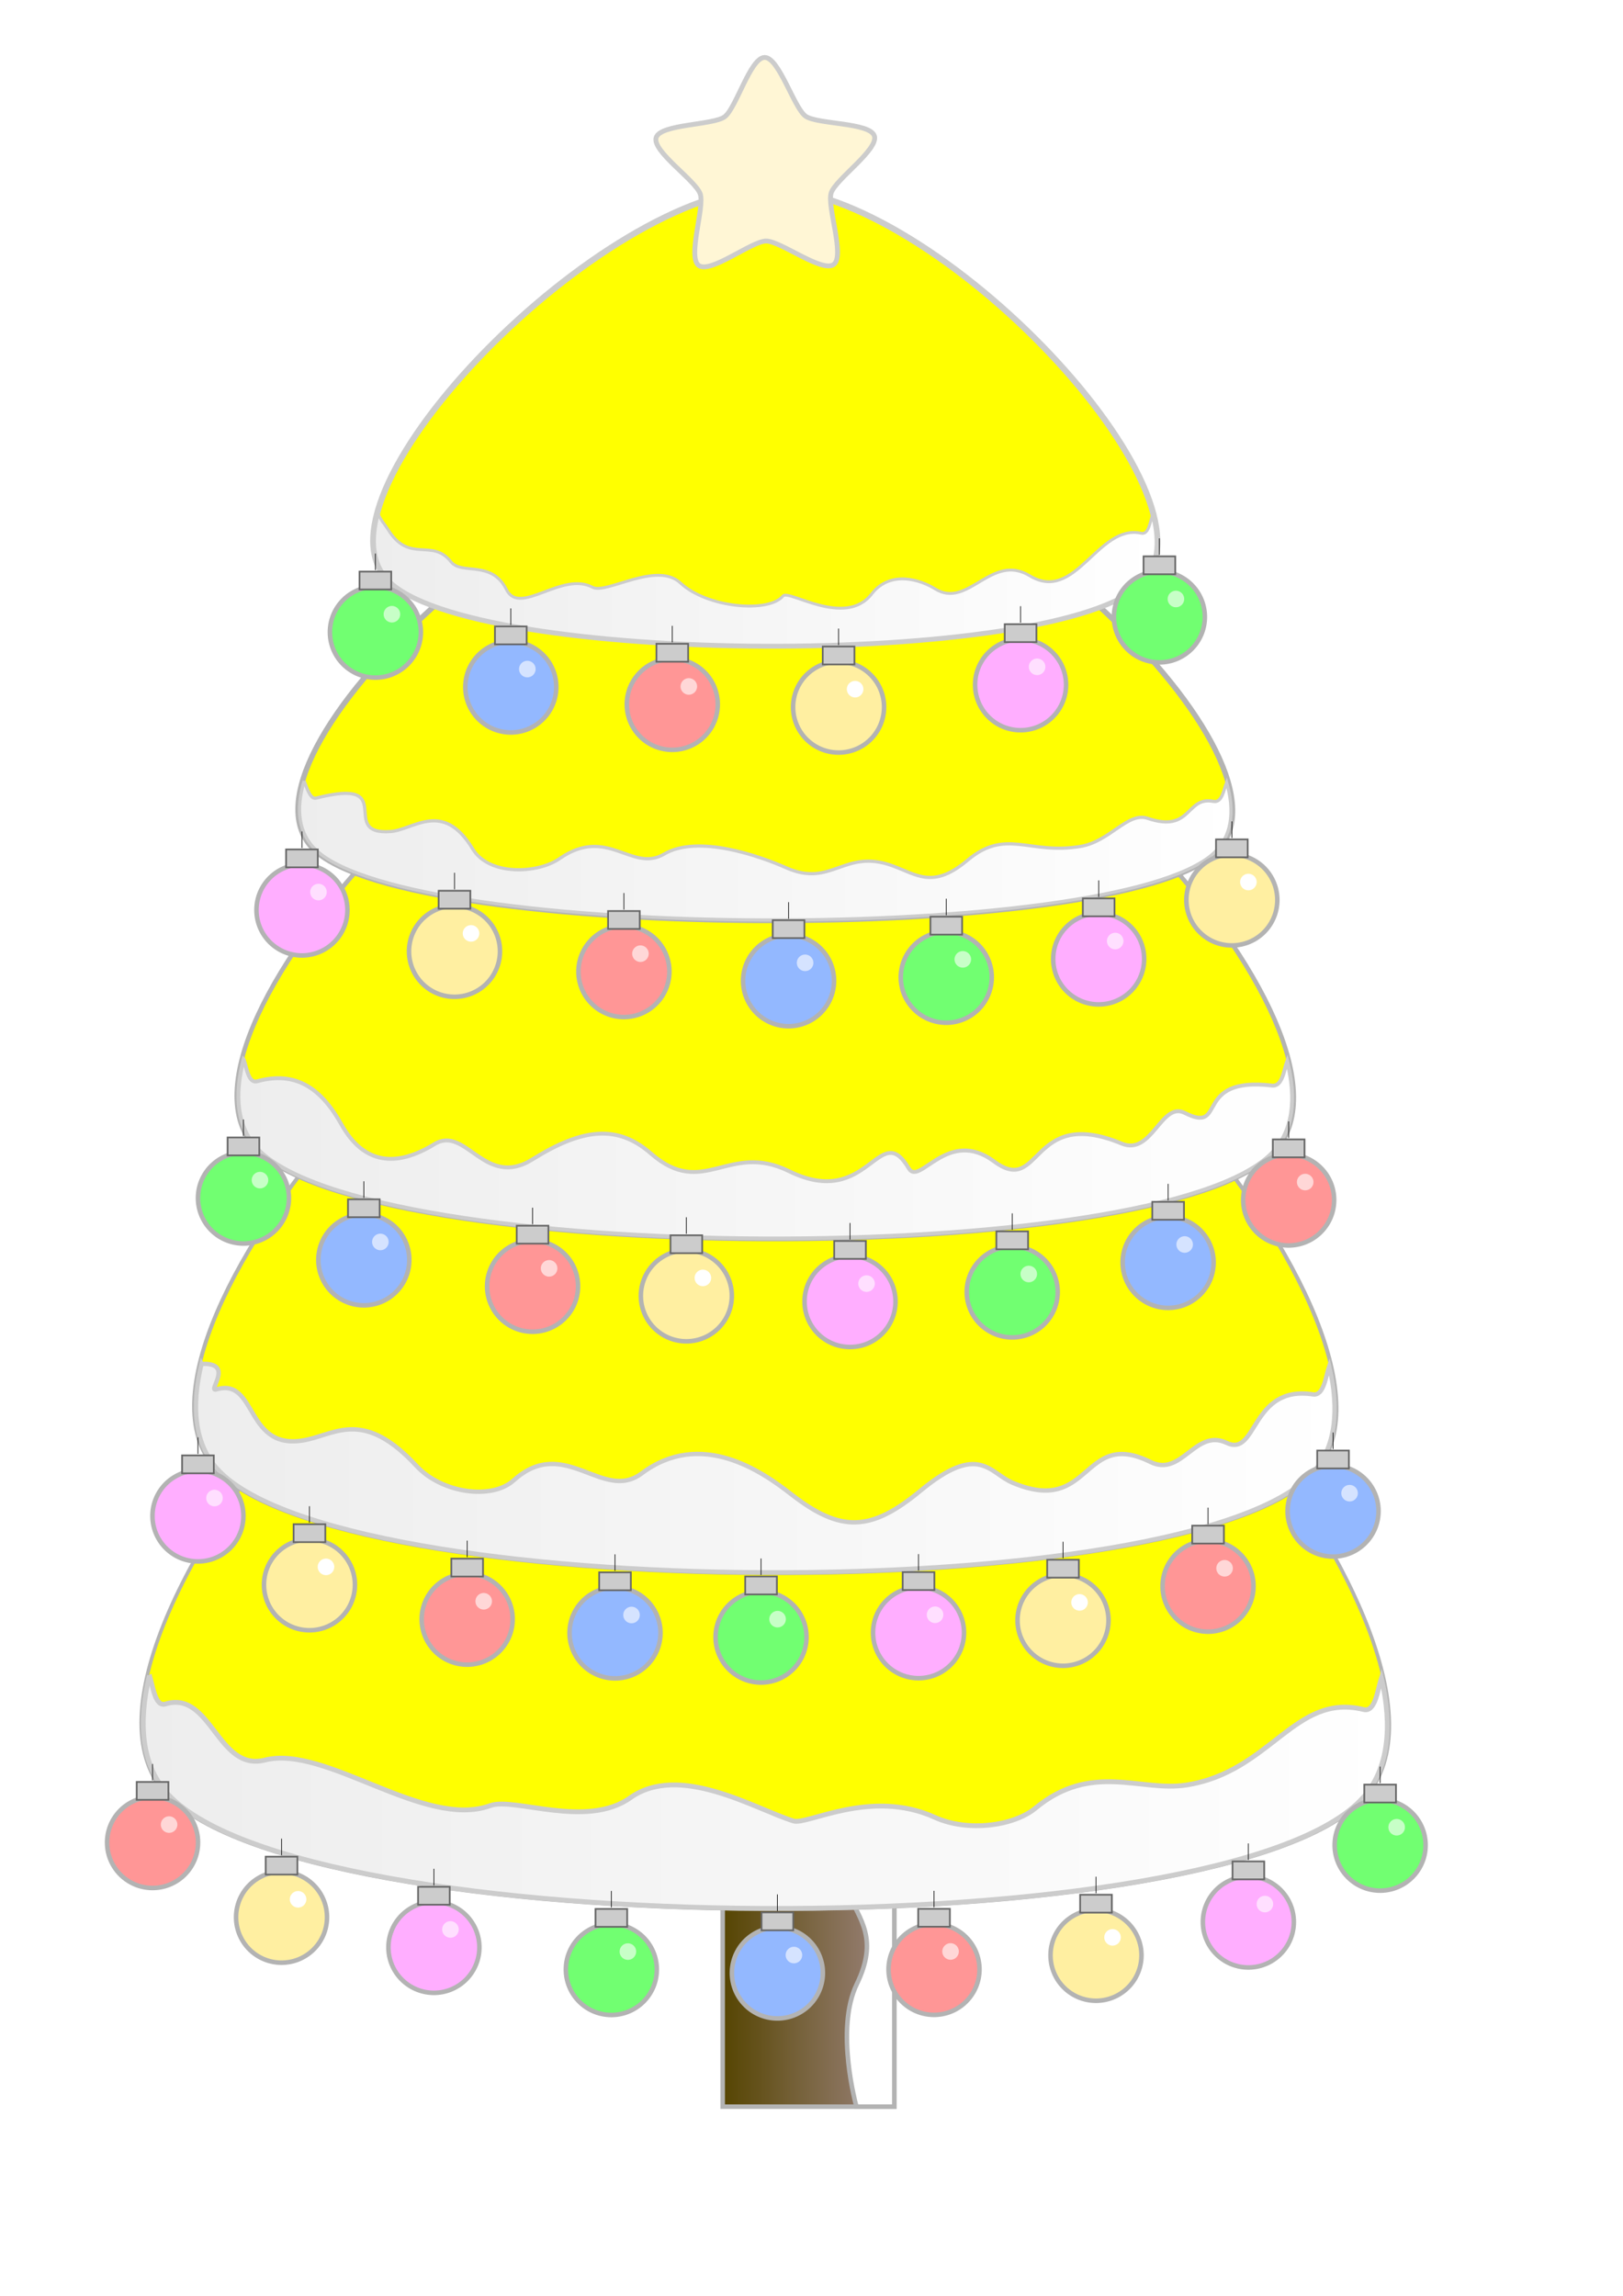 <?xml version="1.0" encoding="UTF-8"?>
<svg width="793.701" height="1122.52" xmlns="http://www.w3.org/2000/svg" xmlns:svg="http://www.w3.org/2000/svg" xmlns:xlink="http://www.w3.org/1999/xlink">
 <title>orange tree</title>
 <defs>
  <linearGradient id="linearGradient4660">
   <stop stop-color="#00ce00" id="stop4662" offset="0"/>
   <stop stop-color="#71ff71" id="stop4664" offset="1"/>
  </linearGradient>
  <linearGradient id="linearGradient4598">
   <stop stop-color="#ededed" id="stop4600" offset="0"/>
   <stop stop-color="#ffffff" id="stop4602" offset="1"/>
  </linearGradient>
  <linearGradient id="linearGradient3967">
   <stop stop-color="#ff00ff" id="stop3969" offset="0"/>
   <stop stop-color="#ffaeff" id="stop3971" offset="1"/>
  </linearGradient>
  <linearGradient id="linearGradient3861">
   <stop stop-color="#0000ff" id="stop3863" offset="0"/>
   <stop stop-color="#93b8ff" id="stop3865" offset="1"/>
  </linearGradient>
  <linearGradient id="linearGradient3713">
   <stop stop-color="#ffd200" id="stop3715" offset="0"/>
   <stop stop-color="#ffefa1" id="stop3717" offset="1"/>
  </linearGradient>
  <linearGradient id="linearGradient3251">
   <stop stop-color="#ff0000" id="stop3253" offset="0"/>
   <stop stop-color="#ff9696" id="stop3255" offset="1"/>
  </linearGradient>
  <linearGradient id="linearGradient3241">
   <stop stop-color="#554400" id="stop3243" offset="0"/>
   <stop stop-color="#9e8581" stop-opacity="0.993" id="stop3245" offset="1"/>
  </linearGradient>
  <linearGradient id="linearGradient3226">
   <stop stop-color="#ffdd55" id="stop3228" offset="0"/>
   <stop stop-color="#fff6d5" id="stop3230" offset="1"/>
  </linearGradient>
  <linearGradient y2="0.5" x2="1.013" y1="0.5" x1="-0.013" id="linearGradient3247" xlink:href="#linearGradient3241"/>
  <filter height="2.047" y="-0.523" width="2.151" x="-0.576" id="filter3581">
   <feGaussianBlur id="feGaussianBlur3583" stdDeviation="9.732"/>
  </filter>
  <filter height="1.865" y="-0.432" width="1.951" x="-0.476" id="filter3777">
   <feGaussianBlur id="feGaussianBlur3779" stdDeviation="8.044"/>
  </filter>
  <radialGradient gradientUnits="userSpaceOnUse" gradientTransform="matrix(1.513,-0.147,0.162,1.671,-373.474,-58.396)" r="60.536" fy="230.854" fx="655.026" cy="230.854" cx="655.026" id="radialGradient4397" xlink:href="#linearGradient3226"/>
  <radialGradient gradientTransform="matrix(1.622,0.506,-0.47,1.509,464.49,52.05)" gradientUnits="userSpaceOnUse" r="68.206" fy="366.337" fx="-472.741" cy="366.337" cx="-472.741" id="radialGradient4411" xlink:href="#linearGradient3251"/>
  <radialGradient gradientTransform="matrix(1.873,0.614,-0.558,1.704,627.32,40.392)" gradientUnits="userSpaceOnUse" r="68.206" fy="358.902" fx="-478.998" cy="358.902" cx="-478.998" id="radialGradient4423" xlink:href="#linearGradient3713"/>
  <radialGradient gradientTransform="matrix(1.538,0.474,-0.576,1.871,456.416,-90.649)" gradientUnits="userSpaceOnUse" r="68.206" fy="364.583" fx="-471.654" cy="364.583" cx="-471.654" id="radialGradient4435" xlink:href="#linearGradient3861"/>
  <radialGradient gradientTransform="matrix(1.575,0.458,-0.541,1.86,475.394,-97.873)" gradientUnits="userSpaceOnUse" r="68.206" fy="369.072" fx="-480.037" cy="369.072" cx="-480.037" id="radialGradient4447" xlink:href="#linearGradient3967"/>
  <radialGradient gradientTransform="matrix(1.579,0.394,-0.495,1.983,462.866,-178.138)" gradientUnits="userSpaceOnUse" r="68.206" fy="373.424" fx="-480.037" cy="373.424" cx="-480.037" id="radialGradient4470" xlink:href="#linearGradient3713"/>
  <radialGradient gradientTransform="matrix(1.602,0.394,-0.489,1.988,471.532,-179.886)" gradientUnits="userSpaceOnUse" r="68.206" fy="373.424" fx="-480.037" cy="373.424" cx="-480.037" id="radialGradient4482" xlink:href="#linearGradient3967"/>
  <radialGradient gradientTransform="matrix(1.766,0.298,-0.329,1.949,488.51,-208.348)" gradientUnits="userSpaceOnUse" r="68.206" fy="370.16" fx="-478.949" cy="370.16" cx="-478.949" id="radialGradient4506" xlink:href="#linearGradient3861"/>
  <radialGradient gradientTransform="matrix(1.678,0.5,-0.558,1.872,530.041,-81.428)" gradientUnits="userSpaceOnUse" r="68.206" fy="367.984" fx="-478.949" cy="367.984" cx="-478.949" id="radialGradient4530" xlink:href="#linearGradient3251"/>
  <radialGradient gradientTransform="matrix(1.677,0.473,-0.525,1.861,518.627,-92.03)" gradientUnits="userSpaceOnUse" r="68.206" fy="370.16" fx="-478.949" cy="370.16" cx="-478.949" id="radialGradient4542" xlink:href="#linearGradient3967"/>
  <linearGradient y2="0.5" x2="1.002" y1="0.5" x1="-0.002" id="linearGradient4604" xlink:href="#linearGradient4598"/>
  <linearGradient y2="0.5" x2="1.002" y1="0.5" x1="-0.002" id="linearGradient4612" xlink:href="#linearGradient4598"/>
  <linearGradient y2="0.5" x2="1.002" y1="0.5" x1="-0.002" id="linearGradient4620" xlink:href="#linearGradient4598"/>
  <linearGradient y2="0.5" x2="1.002" y1="0.5" x1="-0.002" id="linearGradient4628" xlink:href="#linearGradient4598"/>
  <linearGradient y2="0.5" x2="1.002" y1="0.5" x1="-0.002" id="linearGradient4636" xlink:href="#linearGradient4598"/>
  <radialGradient r="68.206" fy="372.336" fx="-474.597" cy="372.336" cx="-474.597" gradientTransform="matrix(1.62,0.417,-0.5,1.943,480.577,-152.948)" gradientUnits="userSpaceOnUse" id="radialGradient4638" xlink:href="#linearGradient3251"/>
  <radialGradient r="68.206" fy="372.336" fx="-476.773" cy="372.336" cx="-476.773" gradientTransform="matrix(1.644,0.449,-0.544,1.991,509.368,-155.248)" gradientUnits="userSpaceOnUse" id="radialGradient4640" xlink:href="#linearGradient3713"/>
  <radialGradient r="68.206" fy="371.248" fx="-476.773" cy="371.248" cx="-476.773" gradientTransform="matrix(1.649,0.446,-0.52,1.925,502.518,-131.103)" gradientUnits="userSpaceOnUse" id="radialGradient4642" xlink:href="#linearGradient3967"/>
  <radialGradient r="68.206" fy="371.917" fx="-478.761" cy="371.917" cx="-478.761" gradientTransform="matrix(1.735,0.393,-0.454,2.003,516.957,-183.491)" gradientUnits="userSpaceOnUse" id="radialGradient4676" xlink:href="#linearGradient4660"/>
  <radialGradient r="68.206" fy="369.072" fx="-480.037" cy="369.072" cx="-480.037" gradientTransform="matrix(1.701,0.462,-0.531,1.955,532.286,-130.602)" gradientUnits="userSpaceOnUse" id="radialGradient4690" xlink:href="#linearGradient3861"/>
  <radialGradient r="68.206" fy="372.336" fx="-474.597" cy="372.336" cx="-474.597" gradientTransform="matrix(1.62,0.417,-0.5,1.943,480.577,-152.948)" gradientUnits="userSpaceOnUse" id="radialGradient4702" xlink:href="#linearGradient3251"/>
  <radialGradient r="68.206" fy="372.336" fx="-476.773" cy="372.336" cx="-476.773" gradientTransform="matrix(1.644,0.449,-0.544,1.991,509.368,-155.248)" gradientUnits="userSpaceOnUse" id="radialGradient4714" xlink:href="#linearGradient3713"/>
  <radialGradient r="68.206" fy="371.248" fx="-476.773" cy="371.248" cx="-476.773" gradientTransform="matrix(1.649,0.446,-0.52,1.925,502.518,-131.103)" gradientUnits="userSpaceOnUse" id="radialGradient4726" xlink:href="#linearGradient3967"/>
  <radialGradient r="68.206" fy="371.917" fx="-478.761" cy="371.917" cx="-478.761" gradientTransform="matrix(1.735,0.393,-0.454,2.003,516.957,-183.491)" gradientUnits="userSpaceOnUse" id="radialGradient4738" xlink:href="#linearGradient4660"/>
  <radialGradient r="68.206" fy="369.072" fx="-480.037" cy="369.072" cx="-480.037" gradientTransform="matrix(1.701,0.462,-0.531,1.955,532.286,-130.602)" gradientUnits="userSpaceOnUse" id="radialGradient4750" xlink:href="#linearGradient3861"/>
  <radialGradient r="68.206" fy="372.336" fx="-474.597" cy="372.336" cx="-474.597" gradientTransform="matrix(1.62,0.417,-0.5,1.943,480.577,-152.948)" gradientUnits="userSpaceOnUse" id="radialGradient4762" xlink:href="#linearGradient3251"/>
  <radialGradient r="68.206" fy="372.336" fx="-476.773" cy="372.336" cx="-476.773" gradientTransform="matrix(1.644,0.449,-0.544,1.991,509.368,-155.248)" gradientUnits="userSpaceOnUse" id="radialGradient4774" xlink:href="#linearGradient3713"/>
  <radialGradient r="68.206" fy="371.248" fx="-476.773" cy="371.248" cx="-476.773" gradientTransform="matrix(1.649,0.446,-0.52,1.925,502.518,-131.103)" gradientUnits="userSpaceOnUse" id="radialGradient4786" xlink:href="#linearGradient3967"/>
  <radialGradient r="68.206" fy="371.917" fx="-478.761" cy="371.917" cx="-478.761" gradientTransform="matrix(1.735,0.393,-0.454,2.003,516.957,-183.491)" gradientUnits="userSpaceOnUse" id="radialGradient4798" xlink:href="#linearGradient4660"/>
  <radialGradient r="68.206" fy="369.072" fx="-480.037" cy="369.072" cx="-480.037" gradientTransform="matrix(1.701,0.462,-0.531,1.955,532.286,-130.602)" gradientUnits="userSpaceOnUse" id="radialGradient4810" xlink:href="#linearGradient3861"/>
  <radialGradient r="68.206" fy="372.336" fx="-474.597" cy="372.336" cx="-474.597" gradientTransform="matrix(1.62,0.417,-0.5,1.943,480.577,-152.948)" gradientUnits="userSpaceOnUse" id="radialGradient4822" xlink:href="#linearGradient3251"/>
  <radialGradient r="68.206" fy="372.336" fx="-476.773" cy="372.336" cx="-476.773" gradientTransform="matrix(1.644,0.449,-0.544,1.991,509.368,-155.248)" gradientUnits="userSpaceOnUse" id="radialGradient4834" xlink:href="#linearGradient3713"/>
  <radialGradient r="68.206" fy="371.248" fx="-476.773" cy="371.248" cx="-476.773" gradientTransform="matrix(1.649,0.446,-0.52,1.925,502.518,-131.103)" gradientUnits="userSpaceOnUse" id="radialGradient4846" xlink:href="#linearGradient3967"/>
  <radialGradient r="68.206" fy="371.917" fx="-478.761" cy="371.917" cx="-478.761" gradientTransform="matrix(1.735,0.393,-0.454,2.003,516.957,-183.491)" gradientUnits="userSpaceOnUse" id="radialGradient4858" xlink:href="#linearGradient4660"/>
  <radialGradient r="68.206" fy="369.072" fx="-480.037" cy="369.072" cx="-480.037" gradientTransform="matrix(1.701,0.462,-0.531,1.955,532.286,-130.602)" gradientUnits="userSpaceOnUse" id="radialGradient4870" xlink:href="#linearGradient3861"/>
  <radialGradient r="68.206" fy="367.984" fx="-478.949" cy="367.984" cx="-478.949" gradientTransform="matrix(1.678,0.5,-0.558,1.872,530.041,-81.428)" gradientUnits="userSpaceOnUse" id="radialGradient4882" xlink:href="#linearGradient3251"/>
  <radialGradient r="68.206" fy="373.424" fx="-480.037" cy="373.424" cx="-480.037" gradientTransform="matrix(1.579,0.394,-0.495,1.983,462.866,-178.138)" gradientUnits="userSpaceOnUse" id="radialGradient4894" xlink:href="#linearGradient3713"/>
  <radialGradient r="68.206" fy="373.424" fx="-480.037" cy="373.424" cx="-480.037" gradientTransform="matrix(1.602,0.394,-0.489,1.988,471.532,-179.886)" gradientUnits="userSpaceOnUse" id="radialGradient4906" xlink:href="#linearGradient3967"/>
  <radialGradient r="68.206" fy="371.917" fx="-478.761" cy="371.917" cx="-478.761" gradientTransform="matrix(1.735,0.393,-0.454,2.003,516.957,-183.491)" gradientUnits="userSpaceOnUse" id="radialGradient4918" xlink:href="#linearGradient4660"/>
  <radialGradient r="68.206" fy="369.072" fx="-480.037" cy="369.072" cx="-480.037" gradientTransform="matrix(1.701,0.462,-0.531,1.955,532.286,-130.602)" gradientUnits="userSpaceOnUse" id="radialGradient4930" xlink:href="#linearGradient3861"/>
  <radialGradient r="68.206" fy="367.984" fx="-478.949" cy="367.984" cx="-478.949" gradientTransform="matrix(1.678,0.5,-0.558,1.872,530.041,-81.428)" gradientUnits="userSpaceOnUse" id="radialGradient4942" xlink:href="#linearGradient3251"/>
  <radialGradient r="68.206" fy="371.917" fx="-478.761" cy="371.917" cx="-478.761" gradientTransform="matrix(1.735,0.393,-0.454,2.003,516.957,-183.491)" gradientUnits="userSpaceOnUse" id="radialGradient4954" xlink:href="#linearGradient4660"/>
  <radialGradient r="68.206" fy="373.424" fx="-480.037" cy="373.424" cx="-480.037" gradientTransform="matrix(1.579,0.394,-0.495,1.983,462.866,-178.138)" gradientUnits="userSpaceOnUse" id="radialGradient4966" xlink:href="#linearGradient3713"/>
  <radialGradient r="68.206" fy="371.917" fx="-478.761" cy="371.917" cx="-478.761" gradientTransform="matrix(1.735,0.393,-0.454,2.003,516.957,-183.491)" gradientUnits="userSpaceOnUse" id="radialGradient4978" xlink:href="#linearGradient4660"/>
  <radialGradient r="68.206" fy="371.917" fx="-478.761" cy="371.917" cx="-478.761" gradientTransform="matrix(1.735,0.393,-0.454,2.003,516.957,-183.491)" gradientUnits="userSpaceOnUse" id="radialGradient4990" xlink:href="#linearGradient4660"/>
 </defs>
 <g>
  <title>Layer 1</title>
  <g id="layer1">
   <g transform="matrix(0.885,0,0,0.885,62.502,43.448) " id="g4992">
    <rect fill="url(#linearGradient3247)" stroke="#b3b3b3" stroke-width="2.5" stroke-miterlimit="4" id="rect3238" width="94.87" height="343.337" x="328.707" y="771.439"/>
    <path fill="#ffffff" stroke="#b3b3b3" stroke-width="2.5" stroke-miterlimit="4" d="m403.652,772.447c0,0 4.79,24.106 -4.603,38.192c-9.441,14.159 -3.35,28.577 4.337,52.799c7.688,24.223 1.314,56.036 -0.248,83.183c-1.562,27.147 -16.225,26.685 -5.465,49.733c7.176,15.37 17.173,25.935 5.165,50.702c-12.195,25.152 -0.202,67.719 -0.202,67.719l20.939,0l0,-343.344l-19.925,1.014z" id="rect3234"/>
    <path fill="#ffff00" stroke="#b3b3b3" stroke-width="1.98" stroke-miterlimit="4" id="path2387" d="m683.947,943.703c-73.942,84.341 -592.012,81.928 -664.192,-3.093c-72.18,-85.021 189.977,-384.047 336.099,-383.366c146.122,0.68 402.035,302.119 328.093,386.46z"/>
    <path fill="url(#linearGradient4604)" stroke="#cccccc" stroke-width="2.656" stroke-miterlimit="4" d="m11.915,876.565c-6.219,26.309 -4.153,48.677 8.908,64.019c71.946,84.51 588.358,86.909 662.059,3.075c13.683,-15.564 16.02,-38.583 9.843,-65.728c-2.149,6.524 -3.288,19.074 -9.843,17.457c-38.187,-9.423 -51.13,34.476 -98.079,41.723c-25.225,3.894 -52.204,-12.892 -83.296,12.798c-11.792,9.743 -37.23,13.378 -55.637,5.012c-35.323,-16.055 -70.431,4.408 -78.026,2.046c-21.215,-6.599 -62.914,-32.221 -90.235,-12.787c-24.158,17.184 -64.276,-0.486 -77.227,4.258c-36.543,13.386 -90.932,-33.7 -124.657,-25.134c-26.157,6.644 -29.654,-38.696 -54.902,-30.991c-5.835,1.781 -6.893,-9.913 -8.908,-15.749z" id="path2383"/>
    <path fill="#ffff00" stroke="#b3b3b3" stroke-width="2.188" stroke-miterlimit="4" d="m655.848,764.514c-67.678,75.483 -541.86,73.324 -607.926,-2.768c-66.066,-76.092 173.883,-343.713 307.627,-343.104c133.744,0.609 367.977,270.389 300.299,345.872z" id="path3160"/>
    <path fill="url(#linearGradient4612)" stroke="#cccccc" stroke-width="2.404" stroke-miterlimit="4" id="path3162" d="m40.746,704.428c-5.692,23.546 -3.801,43.565 8.154,57.296c65.851,75.635 538.516,77.781 605.974,2.752c12.523,-13.929 14.663,-34.531 9.009,-58.825c-1.967,5.839 -2.909,16.558 -9.009,15.624c-34.44,-5.275 -30.554,34.91 -47.674,26.788c-17.345,-8.229 -24.712,19.131 -42.096,10.554c-38.167,-18.832 -32.1,30.079 -76.24,11.454c-12.784,-5.394 -18.395,-22.406 -50.924,4.485c-27.268,22.543 -43.957,23.246 -71.416,1.831c-16.004,-12.482 -49.744,-36.075 -82.591,-11.444c-21.549,16.158 -42.546,-21.546 -70.685,3.81c-12.274,11.06 -39.808,7.05 -53.718,-7.948c-28.576,-30.812 -43.772,-18.247 -60.379,-14.546c-34.798,7.756 -27.142,-34.632 -50.251,-27.736c-5.34,1.594 10.579,-14.903 -8.154,-14.095z"/>
    <path fill="#ffff00" stroke="#b3b3b3" stroke-width="2.453" stroke-miterlimit="4" id="path3164" d="m633.215,587.798c-62.633,64.845 -501.465,62.99 -562.605,-2.378c-61.141,-65.368 160.92,-295.274 284.693,-294.751c123.773,0.523 340.544,232.284 277.912,297.129z"/>
    <path fill="url(#linearGradient4620)" stroke="#cccccc" stroke-width="2.143" stroke-miterlimit="4" d="m63.969,536.179c-5.268,20.227 -3.518,37.425 7.546,49.221c60.942,64.976 498.369,66.82 560.798,2.364c11.59,-11.966 13.569,-29.664 8.337,-50.535c-1.821,5.016 -2.687,14.084 -8.337,13.422c-44.353,-5.196 -24.527,27.098 -48.29,15.111c-12.938,-6.527 -18.125,23.883 -34.788,16.968c-50.921,-21.132 -44.119,29.457 -70.556,9.84c-25.67,-19.048 -41.186,13.905 -47.127,3.853c-16.469,-27.864 -22.093,23.218 -66.092,1.573c-33.644,-16.551 -47.26,15.638 -76.434,-9.831c-18.349,-16.019 -37.644,-14.079 -65.415,3.273c-26.384,16.486 -36.802,-19.079 -54.147,-8.44c-21.213,13.012 -39.085,11.181 -51.444,-10.884c-11.112,-19.838 -25.119,-29.751 -46.505,-23.827c-4.942,1.369 -5.839,-7.621 -7.546,-12.108z" id="path3166"/>
    <path fill="#ffff00" stroke="#b3b3b3" stroke-width="2.963" stroke-miterlimit="4" d="m600.62,422.479c-55.366,50.308 -443.289,48.869 -497.337,-1.845c-54.048,-50.714 142.252,-229.078 251.666,-228.672c109.414,0.406 301.038,180.209 245.671,230.517z" id="path3168"/>
    <path fill="url(#linearGradient4628)" stroke="#cccccc" stroke-width="1.775" stroke-miterlimit="4" id="path3170" d="m97.413,382.433c-4.657,15.693 -3.11,29.035 6.671,38.186c53.872,50.409 440.553,51.84 495.74,1.834c10.245,-9.283 11.995,-23.014 7.37,-39.205c-1.609,3.892 -2.462,11.378 -7.37,10.413c-15.194,-2.987 -11.841,17.669 -36.31,9.344c-10.92,-3.715 -20.754,12.827 -37.129,15.544c-28.538,4.735 -41.049,-10.316 -62.371,7.634c-19.083,16.065 -27.878,7.98 -41.66,2.989c-26.449,-9.577 -33.437,12.28 -58.425,1.22c-14.966,-6.624 -48.919,-18.616 -67.567,-7.627c-17.913,10.555 -31.241,-15.972 -57.826,2.54c-11.855,8.255 -38.838,9.717 -47.976,-5.401c-16.469,-27.246 -32.691,-10.506 -45.365,-9.591c-29.84,2.154 5.43,-30.343 -41.11,-18.486c-3.367,0.858 -5.162,-5.913 -6.671,-9.394z"/>
    <path fill="#ffff00" stroke="#cccccc" stroke-width="3.329" stroke-miterlimit="4" id="path3172" d="m560.659,272.717c-46.458,47.494 -371.966,46.135 -417.318,-1.742c-45.352,-47.877 119.364,-216.265 211.174,-215.882c91.81,0.383 252.602,170.129 206.144,217.623z"/>
    <path fill="url(#linearGradient4636)" stroke="#cccccc" stroke-width="1.58" stroke-miterlimit="4" d="m138.416,234.91c-3.908,14.815 -2.609,27.411 5.597,36.051c45.204,47.589 369.67,48.94 415.978,1.732c8.597,-8.764 10.065,-21.727 6.184,-37.013c-1.35,3.674 -2.066,10.741 -6.184,9.83c-23.993,-5.306 -36.151,38.922 -61.624,23.495c-21.277,-12.886 -34.006,18.676 -52.336,7.207c-7.815,-4.89 -24.598,-10.561 -34.957,2.822c-14.668,18.951 -45.867,-2.665 -49.024,1.152c-7.901,9.553 -41.942,6.585 -56.696,-7.201c-13.153,-12.29 -40.973,6.442 -48.522,2.398c-16.962,-9.087 -40.185,16.156 -47.611,1.255c-8.256,-16.566 -24.709,-7.823 -30.712,-15.409c-10.403,-13.147 -22.854,1.129 -34.496,-17.452c-2.018,-3.221 -4.331,-5.582 -5.597,-8.868z" id="path3174"/>
    <path fill="url(#radialGradient4397)" stroke="#cccccc" stroke-width="2.668" stroke-miterlimit="4" id="path3216" d="m352.688,84.072c-7.91,0.061 -30.726,18.137 -37.161,13.537c-6.435,-4.6 3.285,-32.038 0.783,-39.542c-2.502,-7.504 -26.744,-23.617 -24.358,-31.159c2.386,-7.541 31.485,-6.776 37.849,-11.474c6.363,-4.698 14.197,-32.734 22.106,-32.794c7.91,-0.061 16.174,27.85 22.609,32.45c6.435,4.6 35.519,3.387 38.021,10.89c2.502,7.504 -21.489,23.988 -23.876,31.53c-2.386,7.541 7.755,34.827 1.392,39.525c-6.363,4.698 -29.455,-13.025 -37.365,-12.964z"/>
    <path opacity="0.782" fill="#ffffff" stroke-width="2.5" stroke-miterlimit="4" filter="url(#filter3581)" id="path3259" d="m44.247,980.262a4.569,4.569 0 1 1 -9.138,0a4.569,4.569 0 1 1 9.138,0z"/>
    <g id="g4580">
     <path fill="url(#radialGradient4638)" stroke="#b3b3b3" stroke-width="2.5" stroke-miterlimit="4" d="m38.804,968.85a25.128,25.128 0 1 1 -50.257,0a25.128,25.128 0 1 1 50.257,0z" id="path3633"/>
     <path opacity="0.782" fill="#ffffff" stroke-width="2.5" stroke-miterlimit="4" filter="url(#filter3581)" d="m27.382,958.951a4.569,4.569 0 1 1 -9.138,0a4.569,4.569 0 1 1 9.138,0z" id="path3635"/>
     <rect fill="#cccccc" stroke="#666666" stroke-width="0.938" stroke-miterlimit="4" y="935.389" x="4.919" height="9.899" width="17.514" id="rect3637"/>
     <path fill="none" fill-rule="evenodd" stroke="#000000" stroke-width="0.375px" id="path3639" d="m13.676,934.584c0,-9.138 0,-9.138 0,-9.138"/>
    </g>
    <g id="g4532">
     <path fill="url(#radialGradient4530)" stroke="#b3b3b3" stroke-width="2.5" stroke-miterlimit="4" d="m299.265,487.687a25.128,25.128 0 1 1 -50.257,0a25.128,25.128 0 1 1 50.257,0z" id="path3673"/>
     <path opacity="0.782" fill="#ffffff" stroke-width="2.5" stroke-miterlimit="4" filter="url(#filter3581)" d="m287.843,477.788a4.569,4.569 0 1 1 -9.138,0a4.569,4.569 0 1 1 9.138,0z" id="path3675"/>
     <rect fill="#cccccc" stroke="#666666" stroke-width="0.938" stroke-miterlimit="4" y="454.227" x="265.38" height="9.899" width="17.514" id="rect3677"/>
     <path fill="none" fill-rule="evenodd" stroke="#000000" stroke-width="0.375px" id="path3679" d="m274.137,453.422c0,-9.138 0,-9.138 0,-9.138"/>
    </g>
    <g id="g4413">
     <path fill="url(#radialGradient4411)" stroke="#b3b3b3" stroke-width="2.5" stroke-miterlimit="4" d="m325.996,340.052a25.128,25.128 0 1 1 -50.257,0a25.128,25.128 0 1 1 50.257,0z" id="path3703"/>
     <path opacity="0.782" fill="#ffffff" stroke-width="2.5" stroke-miterlimit="4" filter="url(#filter3581)" d="m314.574,330.153a4.569,4.569 0 1 1 -9.138,0a4.569,4.569 0 1 1 9.138,0z" id="path3705"/>
     <rect fill="#cccccc" stroke="#666666" stroke-width="0.938" stroke-miterlimit="4" y="306.592" x="292.111" height="9.899" width="17.514" id="rect3707"/>
     <path fill="none" fill-rule="evenodd" stroke="#000000" stroke-width="0.375px" id="path3709" d="m300.867,305.787c0,-9.138 0,-9.138 0,-9.138"/>
    </g>
    <g id="g4592">
     <path fill="url(#radialGradient4640)" stroke="#b3b3b3" stroke-width="2.5" stroke-miterlimit="4" d="m110.083,1010.127a25.128,25.128 0 1 1 -50.257,0a25.128,25.128 0 1 1 50.257,0z" id="path3821"/>
     <path fill="#ffffff" stroke-width="2.5" stroke-miterlimit="4" filter="url(#filter3777)" d="m98.661,1000.228a4.569,4.569 0 1 1 -9.138,0a4.569,4.569 0 1 1 9.138,0z" id="path3823"/>
     <rect fill="#cccccc" stroke="#666666" stroke-width="0.938" stroke-miterlimit="4" y="976.666" x="76.198" height="9.899" width="17.514" id="rect3825"/>
     <path fill="none" fill-rule="evenodd" stroke="#000000" stroke-width="0.375px" id="path3827" d="m84.955,975.861c0,-9.138 0,-9.138 0,-9.138"/>
    </g>
    <g id="g4472">
     <path fill="url(#radialGradient4470)" stroke="#b3b3b3" stroke-width="2.5" stroke-miterlimit="4" d="m635.202,448.113a25.128,25.128 0 1 1 -50.257,0a25.128,25.128 0 1 1 50.257,0z" id="path3841"/>
     <path fill="#ffffff" stroke-width="2.5" stroke-miterlimit="4" filter="url(#filter3777)" d="m623.78,438.214a4.569,4.569 0 1 1 -9.138,0a4.569,4.569 0 1 1 9.138,0z" id="path3843"/>
     <rect fill="#cccccc" stroke="#666666" stroke-width="0.938" stroke-miterlimit="4" y="414.652" x="601.317" height="9.899" width="17.514" id="rect3845"/>
     <path fill="none" fill-rule="evenodd" stroke="#000000" stroke-width="0.375px" id="path3847" d="m610.074,413.847c0,-9.138 0,-9.138 0,-9.138"/>
    </g>
    <g id="g4425">
     <path fill="url(#radialGradient4423)" stroke="#b3b3b3" stroke-width="2.5" stroke-miterlimit="4" id="path3851" d="m205.651,476.49a25.128,25.128 0 1 1 -50.257,0a25.128,25.128 0 1 1 50.257,0z"/>
     <path fill="#ffffff" stroke-width="2.5" stroke-miterlimit="4" filter="url(#filter3777)" id="path3853" d="m194.229,466.591a4.569,4.569 0 1 1 -9.138,0a4.569,4.569 0 1 1 9.138,0z"/>
     <rect fill="#cccccc" stroke="#666666" stroke-width="0.938" stroke-miterlimit="4" id="rect3855" width="17.514" height="9.899" x="171.766" y="443.029"/>
     <path fill="none" fill-rule="evenodd" stroke="#000000" stroke-width="0.375px" d="m180.522,442.224c0,-9.138 0,-9.138 0,-9.138" id="path3857"/>
    </g>
    <g id="g4508">
     <path fill="url(#radialGradient4506)" stroke="#b3b3b3" stroke-width="2.5" stroke-miterlimit="4" id="path3937" d="m390.252,492.748a25.128,25.128 0 1 1 -50.257,0a25.128,25.128 0 1 1 50.257,0z"/>
     <path opacity="0.78" fill="#ffffff" stroke-width="2.5" stroke-miterlimit="4" filter="url(#filter3777)" id="path3939" d="m378.83,482.849a4.569,4.569 0 1 1 -9.138,0a4.569,4.569 0 1 1 9.138,0z"/>
     <rect fill="#cccccc" stroke="#666666" stroke-width="0.938" stroke-miterlimit="4" id="rect3941" width="17.514" height="9.899" x="356.367" y="459.287"/>
     <path fill="none" fill-rule="evenodd" stroke="#000000" stroke-width="0.375px" d="m365.123,458.482c0,-9.138 0,-9.138 0,-9.138" id="path3943"/>
    </g>
    <g id="g4437">
     <path fill="url(#radialGradient4435)" stroke="#b3b3b3" stroke-width="2.5" stroke-miterlimit="4" id="path3957" d="m236.765,330.451a25.128,25.128 0 1 1 -50.257,0a25.128,25.128 0 1 1 50.257,0z"/>
     <path opacity="0.78" fill="#ffffff" stroke-width="2.5" stroke-miterlimit="4" filter="url(#filter3777)" id="path3959" d="m225.343,320.552a4.569,4.569 0 1 1 -9.138,0a4.569,4.569 0 1 1 9.138,0z"/>
     <rect fill="#cccccc" stroke="#666666" stroke-width="0.938" stroke-miterlimit="4" id="rect3961" width="17.514" height="9.899" x="202.879" y="296.99"/>
     <path fill="none" fill-rule="evenodd" stroke="#000000" stroke-width="0.375px" d="m211.636,296.185c0,-9.138 0,-9.138 0,-9.138" id="path3963"/>
    </g>
    <g id="g4568">
     <path fill="url(#radialGradient4642)" stroke="#b3b3b3" stroke-width="2.5" stroke-miterlimit="4" d="m194.276,1026.784a25.128,25.128 0 1 1 -50.257,0a25.128,25.128 0 1 1 50.257,0z" id="path4033"/>
     <path opacity="0.78" fill="#ffffff" stroke-width="2.5" stroke-miterlimit="4" filter="url(#filter3777)" d="m182.854,1016.884a4.569,4.569 0 1 1 -9.138,0a4.569,4.569 0 1 1 9.138,0z" id="path4035"/>
     <rect fill="#cccccc" stroke="#666666" stroke-width="0.938" stroke-miterlimit="4" y="993.323" x="160.391" height="9.899" width="17.514" id="rect4037"/>
     <path fill="none" fill-rule="evenodd" stroke="#000000" stroke-width="0.375px" id="path4039" d="m169.148,992.518c0,-9.138 0,-9.138 0,-9.138"/>
    </g>
    <g id="g4544">
     <path fill="url(#radialGradient4542)" stroke="#b3b3b3" stroke-width="2.5" stroke-miterlimit="4" id="path4045" d="m121.355,453.654a25.128,25.128 0 1 1 -50.257,0a25.128,25.128 0 1 1 50.257,0z"/>
     <path opacity="0.78" fill="#ffffff" stroke-width="2.5" stroke-miterlimit="4" filter="url(#filter3777)" id="path4047" d="m109.933,443.755a4.569,4.569 0 1 1 -9.138,0a4.569,4.569 0 1 1 9.138,0z"/>
     <rect fill="#cccccc" stroke="#666666" stroke-width="0.938" stroke-miterlimit="4" id="rect4049" width="17.514" height="9.899" x="87.47" y="420.193"/>
     <path fill="none" fill-rule="evenodd" stroke="#000000" stroke-width="0.375px" d="m96.227,419.388c0,-9.138 0,-9.138 0,-9.138" id="path4051"/>
    </g>
    <g id="g4484">
     <path fill="url(#radialGradient4482)" stroke="#b3b3b3" stroke-width="2.5" stroke-miterlimit="4" id="path4069" d="m561.61,480.706a25.128,25.128 0 1 1 -50.257,0a25.128,25.128 0 1 1 50.257,0z"/>
     <path opacity="0.78" fill="#ffffff" stroke-width="2.5" stroke-miterlimit="4" filter="url(#filter3777)" id="path4071" d="m550.188,470.807a4.569,4.569 0 1 1 -9.138,0a4.569,4.569 0 1 1 9.138,0z"/>
     <rect fill="#cccccc" stroke="#666666" stroke-width="0.938" stroke-miterlimit="4" id="rect4073" width="17.514" height="9.899" x="527.725" y="447.245"/>
     <path fill="none" fill-rule="evenodd" stroke="#000000" stroke-width="0.375px" d="m536.482,446.44c0,-9.138 0,-9.138 0,-9.138" id="path4075"/>
    </g>
    <g id="g4449">
     <path fill="url(#radialGradient4447)" stroke="#b3b3b3" stroke-width="2.5" stroke-miterlimit="4" d="m518.457,329.211a25.128,25.128 0 1 1 -50.257,0a25.128,25.128 0 1 1 50.257,0z" id="path4081"/>
     <path opacity="0.78" fill="#ffffff" stroke-width="2.5" stroke-miterlimit="4" filter="url(#filter3777)" d="m507.035,319.312a4.569,4.569 0 1 1 -9.138,0a4.569,4.569 0 1 1 9.138,0z" id="path4083"/>
     <rect fill="#cccccc" stroke="#666666" stroke-width="0.938" stroke-miterlimit="4" y="295.75" x="484.572" height="9.899" width="17.514" id="rect4085"/>
     <path fill="none" fill-rule="evenodd" stroke="#000000" stroke-width="0.375px" id="path4087" d="m493.328,294.945c0,-9.138 0,-9.138 0,-9.138"/>
    </g>
    <g id="g4670">
     <path fill="url(#radialGradient4676)" stroke="#b3b3b3" stroke-width="2.5" stroke-miterlimit="4" id="path4646" d="m292.324,1039.014a25.128,25.128 0 1 1 -50.257,0a25.128,25.128 0 1 1 50.257,0z"/>
     <path opacity="0.78" fill="#ffffff" stroke-width="2.5" stroke-miterlimit="4" filter="url(#filter3777)" id="path4648" d="m280.902,1029.115a4.569,4.569 0 1 1 -9.138,0a4.569,4.569 0 1 1 9.138,0z"/>
     <rect fill="#cccccc" stroke="#666666" stroke-width="0.938" stroke-miterlimit="4" id="rect4650" width="17.514" height="9.899" x="258.439" y="1005.553"/>
     <path fill="none" fill-rule="evenodd" stroke="#000000" stroke-width="0.375px" d="m267.196,1004.748c0,-9.138 0,-9.138 0,-9.138" id="path4652"/>
    </g>
    <g id="g4680">
     <path fill="url(#radialGradient4690)" stroke="#b3b3b3" stroke-width="2.5" stroke-miterlimit="4" id="path4682" d="m384.078,1040.923a25.128,25.128 0 1 1 -50.257,0a25.128,25.128 0 1 1 50.257,0z"/>
     <path opacity="0.78" fill="#ffffff" stroke-width="2.5" stroke-miterlimit="4" filter="url(#filter3777)" id="path4684" d="m372.656,1031.024a4.569,4.569 0 1 1 -9.138,0a4.569,4.569 0 1 1 9.138,0z"/>
     <rect fill="#cccccc" stroke="#666666" stroke-width="0.938" stroke-miterlimit="4" id="rect4686" width="17.514" height="9.899" x="350.193" y="1007.462"/>
     <path fill="none" fill-rule="evenodd" stroke="#000000" stroke-width="0.375px" d="m358.95,1006.657c0,-9.138 0,-9.138 0,-9.138" id="path4688"/>
    </g>
    <g id="g4692">
     <path fill="url(#radialGradient4702)" stroke="#b3b3b3" stroke-width="2.5" stroke-miterlimit="4" id="path4694" d="m470.627,1038.951a25.128,25.128 0 1 1 -50.257,0a25.128,25.128 0 1 1 50.257,0z"/>
     <path opacity="0.782" fill="#ffffff" stroke-width="2.5" stroke-miterlimit="4" filter="url(#filter3581)" id="path4696" d="m459.205,1029.052a4.569,4.569 0 1 1 -9.138,0a4.569,4.569 0 1 1 9.138,0z"/>
     <rect fill="#cccccc" stroke="#666666" stroke-width="0.938" stroke-miterlimit="4" id="rect4698" width="17.514" height="9.899" x="436.742" y="1005.49"/>
     <path fill="none" fill-rule="evenodd" stroke="#000000" stroke-width="0.375px" d="m445.499,1004.685c0,-9.138 0,-9.138 0,-9.138" id="path4700"/>
    </g>
    <g id="g4704">
     <path fill="url(#radialGradient4714)" stroke="#b3b3b3" stroke-width="2.5" stroke-miterlimit="4" id="path4706" d="m560.132,1031.157a25.128,25.128 0 1 1 -50.257,0a25.128,25.128 0 1 1 50.257,0z"/>
     <path fill="#ffffff" stroke-width="2.5" stroke-miterlimit="4" filter="url(#filter3777)" id="path4708" d="m548.71,1021.258a4.569,4.569 0 1 1 -9.138,0a4.569,4.569 0 1 1 9.138,0z"/>
     <rect fill="#cccccc" stroke="#666666" stroke-width="0.938" stroke-miterlimit="4" id="rect4710" width="17.514" height="9.899" x="526.247" y="997.696"/>
     <path fill="none" fill-rule="evenodd" stroke="#000000" stroke-width="0.375px" d="m535.003,996.891c0,-9.138 0,-9.138 0,-9.138" id="path4712"/>
    </g>
    <g id="g4716">
     <path fill="url(#radialGradient4726)" stroke="#b3b3b3" stroke-width="2.5" stroke-miterlimit="4" id="path4718" d="m644.325,1012.763a25.128,25.128 0 1 1 -50.257,0a25.128,25.128 0 1 1 50.257,0z"/>
     <path opacity="0.78" fill="#ffffff" stroke-width="2.5" stroke-miterlimit="4" filter="url(#filter3777)" id="path4720" d="m632.903,1002.864a4.569,4.569 0 1 1 -9.138,0a4.569,4.569 0 1 1 9.138,0z"/>
     <rect fill="#cccccc" stroke="#666666" stroke-width="0.938" stroke-miterlimit="4" id="rect4722" width="17.514" height="9.899" x="610.44" y="979.302"/>
     <path fill="none" fill-rule="evenodd" stroke="#000000" stroke-width="0.375px" d="m619.197,978.497c0,-9.138 0,-9.138 0,-9.138" id="path4724"/>
    </g>
    <g id="g4728">
     <path fill="url(#radialGradient4738)" stroke="#b3b3b3" stroke-width="2.5" stroke-miterlimit="4" d="m717.137,970.315a25.128,25.128 0 1 1 -50.257,0a25.128,25.128 0 1 1 50.257,0z" id="path4730"/>
     <path opacity="0.78" fill="#ffffff" stroke-width="2.5" stroke-miterlimit="4" filter="url(#filter3777)" d="m705.715,960.416a4.569,4.569 0 1 1 -9.138,0a4.569,4.569 0 1 1 9.138,0z" id="path4732"/>
     <rect fill="#cccccc" stroke="#666666" stroke-width="0.938" stroke-miterlimit="4" y="936.854" x="683.252" height="9.899" width="17.514" id="rect4734"/>
     <path fill="none" fill-rule="evenodd" stroke="#000000" stroke-width="0.375px" id="path4736" d="m692.008,936.049c0,-9.138 0,-9.138 0,-9.138"/>
    </g>
    <g id="g4740">
     <path fill="url(#radialGradient4750)" stroke="#b3b3b3" stroke-width="2.5" stroke-miterlimit="4" d="m691.121,785.755a25.128,25.128 0 1 1 -50.257,0a25.128,25.128 0 1 1 50.257,0z" id="path4742"/>
     <path opacity="0.78" fill="#ffffff" stroke-width="2.5" stroke-miterlimit="4" filter="url(#filter3777)" d="m679.699,775.856a4.569,4.569 0 1 1 -9.138,0a4.569,4.569 0 1 1 9.138,0z" id="path4744"/>
     <rect fill="#cccccc" stroke="#666666" stroke-width="0.938" stroke-miterlimit="4" y="752.294" x="657.236" height="9.899" width="17.514" id="rect4746"/>
     <path fill="none" fill-rule="evenodd" stroke="#000000" stroke-width="0.375px" id="path4748" d="m665.993,751.49c0,-9.138 0,-9.138 0,-9.138"/>
    </g>
    <g id="g4752">
     <path fill="url(#radialGradient4762)" stroke="#b3b3b3" stroke-width="2.5" stroke-miterlimit="4" id="path4754" d="m622.045,827.246a25.128,25.128 0 1 1 -50.257,0a25.128,25.128 0 1 1 50.257,0z"/>
     <path opacity="0.782" fill="#ffffff" stroke-width="2.5" stroke-miterlimit="4" filter="url(#filter3581)" id="path4756" d="m610.623,817.347a4.569,4.569 0 1 1 -9.138,0a4.569,4.569 0 1 1 9.138,0z"/>
     <rect fill="#cccccc" stroke="#666666" stroke-width="0.938" stroke-miterlimit="4" id="rect4758" width="17.514" height="9.899" x="588.16" y="793.785"/>
     <path fill="none" fill-rule="evenodd" stroke="#000000" stroke-width="0.375px" d="m596.917,792.98c0,-9.138 0,-9.138 0,-9.138" id="path4760"/>
    </g>
    <g id="g4764">
     <path fill="url(#radialGradient4774)" stroke="#b3b3b3" stroke-width="2.5" stroke-miterlimit="4" id="path4766" d="m541.905,846.09a25.128,25.128 0 1 1 -50.257,0a25.128,25.128 0 1 1 50.257,0z"/>
     <path fill="#ffffff" stroke-width="2.5" stroke-miterlimit="4" filter="url(#filter3777)" id="path4768" d="m530.484,836.191a4.569,4.569 0 1 1 -9.138,0a4.569,4.569 0 1 1 9.138,0z"/>
     <rect fill="#cccccc" stroke="#666666" stroke-width="0.938" stroke-miterlimit="4" id="rect4770" width="17.514" height="9.899" x="508.02" y="812.629"/>
     <path fill="none" fill-rule="evenodd" stroke="#000000" stroke-width="0.375px" d="m516.777,811.824c0,-9.138 0,-9.138 0,-9.138" id="path4772"/>
    </g>
    <g id="g4776">
     <path fill="url(#radialGradient4786)" stroke="#b3b3b3" stroke-width="2.5" stroke-miterlimit="4" id="path4778" d="m462.062,852.933a25.128,25.128 0 1 1 -50.257,0a25.128,25.128 0 1 1 50.257,0z"/>
     <path opacity="0.78" fill="#ffffff" stroke-width="2.5" stroke-miterlimit="4" filter="url(#filter3777)" id="path4780" d="m450.64,843.034a4.569,4.569 0 1 1 -9.138,0a4.569,4.569 0 1 1 9.138,0z"/>
     <rect fill="#cccccc" stroke="#666666" stroke-width="0.938" stroke-miterlimit="4" id="rect4782" width="17.514" height="9.899" x="428.177" y="819.472"/>
     <path fill="none" fill-rule="evenodd" stroke="#000000" stroke-width="0.375px" d="m436.934,818.667c0,-9.138 0,-9.138 0,-9.138" id="path4784"/>
    </g>
    <g id="g4788">
     <path fill="url(#radialGradient4798)" stroke="#b3b3b3" stroke-width="2.5" stroke-miterlimit="4" d="m375.044,855.349a25.128,25.128 0 1 1 -50.257,0a25.128,25.128 0 1 1 50.257,0z" id="path4790"/>
     <path opacity="0.78" fill="#ffffff" stroke-width="2.5" stroke-miterlimit="4" filter="url(#filter3777)" d="m363.622,845.45a4.569,4.569 0 1 1 -9.138,0a4.569,4.569 0 1 1 9.138,0z" id="path4792"/>
     <rect fill="#cccccc" stroke="#666666" stroke-width="0.938" stroke-miterlimit="4" y="821.888" x="341.158" height="9.899" width="17.514" id="rect4794"/>
     <path fill="none" fill-rule="evenodd" stroke="#000000" stroke-width="0.375px" id="path4796" d="m349.915,821.083c0,-9.138 0,-9.138 0,-9.138"/>
    </g>
    <g id="g4800">
     <path fill="url(#radialGradient4810)" stroke="#b3b3b3" stroke-width="2.5" stroke-miterlimit="4" id="path4802" d="m294.349,853.053a25.128,25.128 0 1 1 -50.257,0a25.128,25.128 0 1 1 50.257,0z"/>
     <path opacity="0.78" fill="#ffffff" stroke-width="2.5" stroke-miterlimit="4" filter="url(#filter3777)" id="path4804" d="m282.927,843.153a4.569,4.569 0 1 1 -9.138,0a4.569,4.569 0 1 1 9.138,0z"/>
     <rect fill="#cccccc" stroke="#666666" stroke-width="0.938" stroke-miterlimit="4" id="rect4806" width="17.514" height="9.899" x="260.464" y="819.591"/>
     <path fill="none" fill-rule="evenodd" stroke="#000000" stroke-width="0.375px" d="m269.221,818.787c0,-9.138 0,-9.138 0,-9.138" id="path4808"/>
    </g>
    <g id="g4812">
     <path fill="url(#radialGradient4822)" stroke="#b3b3b3" stroke-width="2.5" stroke-miterlimit="4" id="path4814" d="m212.655,845.472a25.128,25.128 0 1 1 -50.257,0a25.128,25.128 0 1 1 50.257,0z"/>
     <path opacity="0.782" fill="#ffffff" stroke-width="2.5" stroke-miterlimit="4" filter="url(#filter3581)" id="path4816" d="m201.233,835.573a4.569,4.569 0 1 1 -9.138,0a4.569,4.569 0 1 1 9.138,0z"/>
     <rect fill="#cccccc" stroke="#666666" stroke-width="0.938" stroke-miterlimit="4" id="rect4818" width="17.514" height="9.899" x="178.77" y="812.011"/>
     <path fill="none" fill-rule="evenodd" stroke="#000000" stroke-width="0.375px" d="m187.527,811.206c0,-9.138 0,-9.138 0,-9.138" id="path4820"/>
    </g>
    <g id="g4824">
     <path fill="url(#radialGradient4834)" stroke="#b3b3b3" stroke-width="2.5" stroke-miterlimit="4" id="path4826" d="m125.505,826.462a25.128,25.128 0 1 1 -50.257,0a25.128,25.128 0 1 1 50.257,0z"/>
     <path fill="#ffffff" stroke-width="2.5" stroke-miterlimit="4" filter="url(#filter3777)" id="path4828" d="m114.083,816.563a4.569,4.569 0 1 1 -9.138,0a4.569,4.569 0 1 1 9.138,0z"/>
     <rect fill="#cccccc" stroke="#666666" stroke-width="0.938" stroke-miterlimit="4" id="rect4830" width="17.514" height="9.899" x="91.62" y="793.001"/>
     <path fill="none" fill-rule="evenodd" stroke="#000000" stroke-width="0.375px" d="m100.377,792.196c0,-9.138 0,-9.138 0,-9.138" id="path4832"/>
    </g>
    <g id="g4836">
     <path fill="url(#radialGradient4846)" stroke="#b3b3b3" stroke-width="2.5" stroke-miterlimit="4" id="path4838" d="m63.888,788.44a25.128,25.128 0 1 1 -50.257,0a25.128,25.128 0 1 1 50.257,0z"/>
     <path opacity="0.78" fill="#ffffff" stroke-width="2.5" stroke-miterlimit="4" filter="url(#filter3777)" id="path4840" d="m52.466,778.541a4.569,4.569 0 1 1 -9.138,0a4.569,4.569 0 1 1 9.138,0z"/>
     <rect fill="#cccccc" stroke="#666666" stroke-width="0.938" stroke-miterlimit="4" id="rect4842" width="17.514" height="9.899" x="30.003" y="754.979"/>
     <path fill="none" fill-rule="evenodd" stroke="#000000" stroke-width="0.375px" d="m38.76,754.174c0,-9.138 0,-9.138 0,-9.138" id="path4844"/>
    </g>
    <g id="g4848">
     <path fill="url(#radialGradient4858)" stroke="#b3b3b3" stroke-width="2.5" stroke-miterlimit="4" id="path4850" d="m89.031,612.8a25.128,25.128 0 1 1 -50.257,0a25.128,25.128 0 1 1 50.257,0z"/>
     <path opacity="0.78" fill="#ffffff" stroke-width="2.5" stroke-miterlimit="4" filter="url(#filter3777)" id="path4852" d="m77.609,602.901a4.569,4.569 0 1 1 -9.138,0a4.569,4.569 0 1 1 9.138,0z"/>
     <rect fill="#cccccc" stroke="#666666" stroke-width="0.938" stroke-miterlimit="4" id="rect4854" width="17.514" height="9.899" x="55.146" y="579.339"/>
     <path fill="none" fill-rule="evenodd" stroke="#000000" stroke-width="0.375px" d="m63.903,578.534c0,-9.138 0,-9.138 0,-9.138" id="path4856"/>
    </g>
    <g id="g4860">
     <path fill="url(#radialGradient4870)" stroke="#b3b3b3" stroke-width="2.5" stroke-miterlimit="4" id="path4862" d="m155.549,646.955a25.128,25.128 0 1 1 -50.257,0a25.128,25.128 0 1 1 50.257,0z"/>
     <path opacity="0.78" fill="#ffffff" stroke-width="2.5" stroke-miterlimit="4" filter="url(#filter3777)" id="path4864" d="m144.127,637.056a4.569,4.569 0 1 1 -9.138,0a4.569,4.569 0 1 1 9.138,0z"/>
     <rect fill="#cccccc" stroke="#666666" stroke-width="0.938" stroke-miterlimit="4" id="rect4866" width="17.514" height="9.899" x="121.664" y="613.494"/>
     <path fill="none" fill-rule="evenodd" stroke="#000000" stroke-width="0.375px" d="m130.42,612.689c0,-9.138 0,-9.138 0,-9.138" id="path4868"/>
    </g>
    <g id="g4872">
     <path fill="url(#radialGradient4882)" stroke="#b3b3b3" stroke-width="2.5" stroke-miterlimit="4" id="path4874" d="m248.792,661.538a25.128,25.128 0 1 1 -50.257,0a25.128,25.128 0 1 1 50.257,0z"/>
     <path opacity="0.782" fill="#ffffff" stroke-width="2.5" stroke-miterlimit="4" filter="url(#filter3581)" id="path4876" d="m237.37,651.639a4.569,4.569 0 1 1 -9.138,0a4.569,4.569 0 1 1 9.138,0z"/>
     <rect fill="#cccccc" stroke="#666666" stroke-width="0.938" stroke-miterlimit="4" id="rect4878" width="17.514" height="9.899" x="214.907" y="628.077"/>
     <path fill="none" fill-rule="evenodd" stroke="#000000" stroke-width="0.375px" d="m223.664,627.272c0,-9.138 0,-9.138 0,-9.138" id="path4880"/>
    </g>
    <g id="g4884">
     <path fill="url(#radialGradient4894)" stroke="#b3b3b3" stroke-width="2.5" stroke-miterlimit="4" id="path4886" d="m333.768,666.828a25.128,25.128 0 1 1 -50.257,0a25.128,25.128 0 1 1 50.257,0z"/>
     <path fill="#ffffff" stroke-width="2.5" stroke-miterlimit="4" filter="url(#filter3777)" id="path4888" d="m322.346,656.929a4.569,4.569 0 1 1 -9.138,0a4.569,4.569 0 1 1 9.138,0z"/>
     <rect fill="#cccccc" stroke="#666666" stroke-width="0.938" stroke-miterlimit="4" id="rect4890" width="17.514" height="9.899" x="299.883" y="633.367"/>
     <path fill="none" fill-rule="evenodd" stroke="#000000" stroke-width="0.375px" d="m308.639,632.562c0,-9.138 0,-9.138 0,-9.138" id="path4892"/>
    </g>
    <g id="g4896">
     <path fill="url(#radialGradient4906)" stroke="#b3b3b3" stroke-width="2.5" stroke-miterlimit="4" d="m424.212,669.978a25.128,25.128 0 1 1 -50.257,0a25.128,25.128 0 1 1 50.257,0z" id="path4898"/>
     <path opacity="0.78" fill="#ffffff" stroke-width="2.5" stroke-miterlimit="4" filter="url(#filter3777)" d="m412.79,660.079a4.569,4.569 0 1 1 -9.138,0a4.569,4.569 0 1 1 9.138,0z" id="path4900"/>
     <rect fill="#cccccc" stroke="#666666" stroke-width="0.938" stroke-miterlimit="4" y="636.517" x="390.327" height="9.899" width="17.514" id="rect4902"/>
     <path fill="none" fill-rule="evenodd" stroke="#000000" stroke-width="0.375px" id="path4904" d="m399.084,635.713c0,-9.138 0,-9.138 0,-9.138"/>
    </g>
    <g id="g4908">
     <path fill="url(#radialGradient4918)" stroke="#b3b3b3" stroke-width="2.5" stroke-miterlimit="4" d="m477.391,490.824a25.128,25.128 0 1 1 -50.257,0a25.128,25.128 0 1 1 50.257,0z" id="path4910"/>
     <path opacity="0.78" fill="#ffffff" stroke-width="2.5" stroke-miterlimit="4" filter="url(#filter3777)" d="m465.969,480.925a4.569,4.569 0 1 1 -9.138,0a4.569,4.569 0 1 1 9.138,0z" id="path4912"/>
     <rect fill="#cccccc" stroke="#666666" stroke-width="0.938" stroke-miterlimit="4" y="457.363" x="443.506" height="9.899" width="17.514" id="rect4914"/>
     <path fill="none" fill-rule="evenodd" stroke="#000000" stroke-width="0.375px" id="path4916" d="m452.263,456.558c0,-9.138 0,-9.138 0,-9.138"/>
    </g>
    <g id="g4920">
     <path fill="url(#radialGradient4930)" stroke="#b3b3b3" stroke-width="2.5" stroke-miterlimit="4" d="m599.99,648.357a25.128,25.128 0 1 1 -50.257,0a25.128,25.128 0 1 1 50.257,0z" id="path4922"/>
     <path opacity="0.78" fill="#ffffff" stroke-width="2.5" stroke-miterlimit="4" filter="url(#filter3777)" d="m588.568,638.458a4.569,4.569 0 1 1 -9.138,0a4.569,4.569 0 1 1 9.138,0z" id="path4924"/>
     <rect fill="#cccccc" stroke="#666666" stroke-width="0.938" stroke-miterlimit="4" y="614.896" x="566.104" height="9.899" width="17.514" id="rect4926"/>
     <path fill="none" fill-rule="evenodd" stroke="#000000" stroke-width="0.375px" id="path4928" d="m574.861,614.091c0,-9.138 0,-9.138 0,-9.138"/>
    </g>
    <g id="g4932">
     <path fill="url(#radialGradient4942)" stroke="#b3b3b3" stroke-width="2.5" stroke-miterlimit="4" d="m666.595,613.869a25.128,25.128 0 1 1 -50.257,0a25.128,25.128 0 1 1 50.257,0z" id="path4934"/>
     <path opacity="0.782" fill="#ffffff" stroke-width="2.5" stroke-miterlimit="4" filter="url(#filter3581)" d="m655.173,603.97a4.569,4.569 0 1 1 -9.138,0a4.569,4.569 0 1 1 9.138,0z" id="path4936"/>
     <rect fill="#cccccc" stroke="#666666" stroke-width="0.938" stroke-miterlimit="4" y="580.408" x="632.71" height="9.899" width="17.514" id="rect4938"/>
     <path fill="none" fill-rule="evenodd" stroke="#000000" stroke-width="0.375px" id="path4940" d="m641.466,579.603c0,-9.138 0,-9.138 0,-9.138"/>
    </g>
    <g id="g4944">
     <path fill="url(#radialGradient4954)" stroke="#b3b3b3" stroke-width="2.5" stroke-miterlimit="4" id="path4946" d="m161.936,300.149a25.128,25.128 0 1 1 -50.257,0a25.128,25.128 0 1 1 50.257,0z"/>
     <path opacity="0.78" fill="#ffffff" stroke-width="2.5" stroke-miterlimit="4" filter="url(#filter3777)" id="path4948" d="m150.514,290.25a4.569,4.569 0 1 1 -9.138,0a4.569,4.569 0 1 1 9.138,0z"/>
     <rect fill="#cccccc" stroke="#666666" stroke-width="0.938" stroke-miterlimit="4" id="rect4950" width="17.514" height="9.899" x="128.051" y="266.688"/>
     <path fill="none" fill-rule="evenodd" stroke="#000000" stroke-width="0.375px" d="m136.808,265.883c0,-9.138 0,-9.138 0,-9.138" id="path4952"/>
    </g>
    <g id="g4956">
     <path fill="url(#radialGradient4966)" stroke="#b3b3b3" stroke-width="2.5" stroke-miterlimit="4" id="path4958" d="m417.889,341.559a25.128,25.128 0 1 1 -50.257,0a25.128,25.128 0 1 1 50.257,0z"/>
     <path fill="#ffffff" stroke-width="2.5" stroke-miterlimit="4" filter="url(#filter3777)" id="path4960" d="m406.467,331.66a4.569,4.569 0 1 1 -9.138,0a4.569,4.569 0 1 1 9.138,0z"/>
     <rect fill="#cccccc" stroke="#666666" stroke-width="0.938" stroke-miterlimit="4" id="rect4962" width="17.514" height="9.899" x="384.004" y="308.098"/>
     <path fill="none" fill-rule="evenodd" stroke="#000000" stroke-width="0.375px" d="m392.761,307.293c0,-9.138 0,-9.138 0,-9.138" id="path4964"/>
    </g>
    <g id="g4968">
     <path fill="url(#radialGradient4978)" stroke="#b3b3b3" stroke-width="2.5" stroke-miterlimit="4" id="path4970" d="m513.844,664.675a25.128,25.128 0 1 1 -50.257,0a25.128,25.128 0 1 1 50.257,0z"/>
     <path opacity="0.78" fill="#ffffff" stroke-width="2.5" stroke-miterlimit="4" filter="url(#filter3777)" id="path4972" d="m502.422,654.775a4.569,4.569 0 1 1 -9.138,0a4.569,4.569 0 1 1 9.138,0z"/>
     <rect fill="#cccccc" stroke="#666666" stroke-width="0.938" stroke-miterlimit="4" id="rect4974" width="17.514" height="9.899" x="479.959" y="631.214"/>
     <path fill="none" fill-rule="evenodd" stroke="#000000" stroke-width="0.375px" d="m488.715,630.409c0,-9.138 0,-9.138 0,-9.138" id="path4976"/>
    </g>
    <g id="g4980">
     <path fill="url(#radialGradient4990)" stroke="#b3b3b3" stroke-width="2.5" stroke-miterlimit="4" d="m595.161,291.737a25.128,25.128 0 1 1 -50.257,0a25.128,25.128 0 1 1 50.257,0z" id="path4982"/>
     <path opacity="0.78" fill="#ffffff" stroke-width="2.5" stroke-miterlimit="4" filter="url(#filter3777)" d="m583.739,281.838a4.569,4.569 0 1 1 -9.138,0a4.569,4.569 0 1 1 9.138,0z" id="path4984"/>
     <rect fill="#cccccc" stroke="#666666" stroke-width="0.938" stroke-miterlimit="4" y="258.276" x="561.276" height="9.899" width="17.514" id="rect4986"/>
     <path fill="none" fill-rule="evenodd" stroke="#000000" stroke-width="0.375px" id="path4988" d="m570.033,257.471c0,-9.138 0,-9.138 0,-9.138"/>
    </g>
   </g>
  </g>
 </g>
</svg>